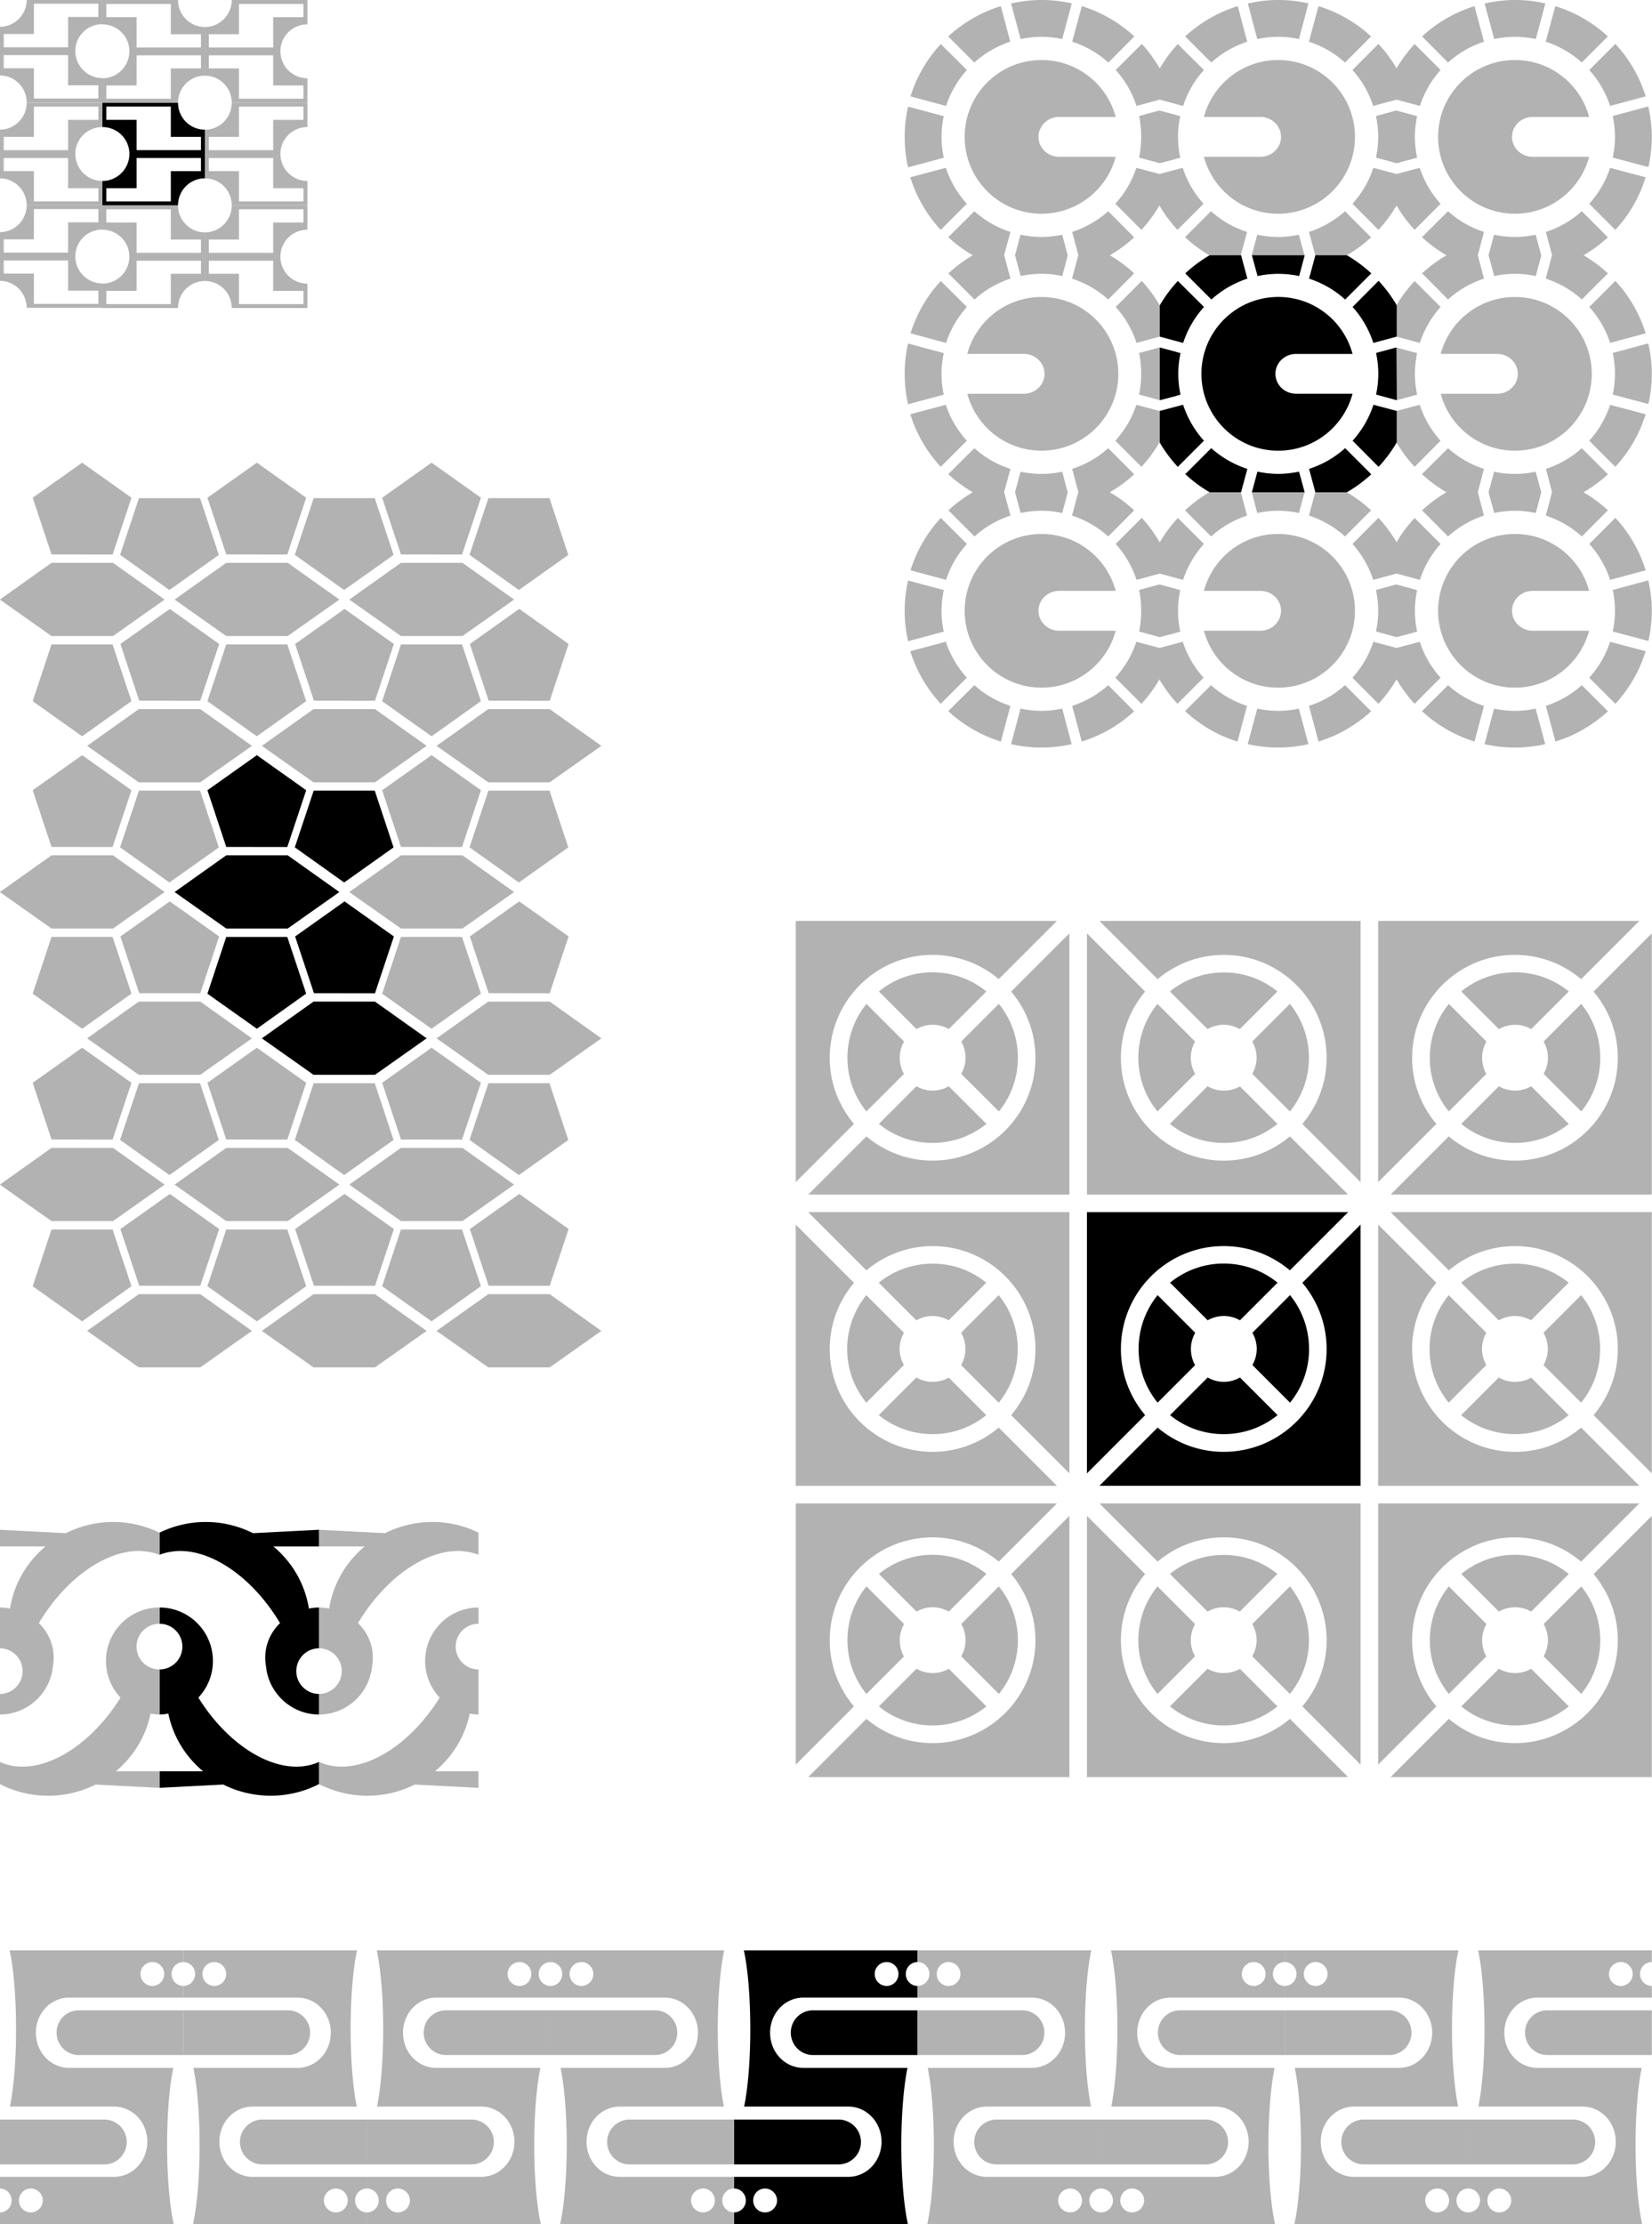 <svg xmlns="http://www.w3.org/2000/svg" viewBox="0 0 393.75 530"><g fill="#b2b2b2"><path d="M33.076 308.408l-12.312 8.75 12.312 8.688h14.656l12.313-8.688-12.313-8.75H33.076zM40.476 284.528l-11.78 8.356 4.484 13.512 14.552.02 4.504-13.533-11.76-8.356zM12.276 292.988l-4.484 13.533 11.78 8.356 11.76-8.376-4.504-13.512H12.276zM12.276 273.548l-12.312 8.75 12.312 8.688h14.656l12.313-8.688-12.313-8.75H12.276zM19.576 249.678l-11.78 8.356 4.484 13.512 14.552.02 4.504-13.533-11.76-8.356zM47.676 258.128l4.484 13.533-11.78 8.356-11.76-8.376 4.504-13.512h14.552z"/></g><g fill="#b2b2b2"><path d="M74.722 308.408l-12.312 8.75 12.312 8.687h14.656l12.313-8.687-12.313-8.75H74.722zM82.122 284.528l-11.78 8.356 4.484 13.512 14.552.02 4.504-13.533-11.76-8.356zM53.922 292.988l-4.484 13.533 11.78 8.356 11.76-8.376-4.504-13.512H53.922zM53.922 273.548l-12.312 8.75 12.312 8.687h14.656l12.313-8.687-12.313-8.75H53.922zM61.222 249.678l-11.78 8.356 4.484 13.512 14.552.02 4.504-13.533-11.76-8.356zM89.322 258.128l4.484 13.533-11.78 8.356-11.76-8.376 4.504-13.512h14.552z"/></g><g fill="#b2b2b2"><path d="M116.367 308.408l-12.312 8.75 12.312 8.687h14.656l12.313-8.687-12.313-8.75h-14.656zM123.767 284.528l-11.78 8.356 4.484 13.512 14.552.02 4.504-13.533-11.76-8.356zM95.567 292.988l-4.484 13.533 11.78 8.356 11.76-8.376-4.504-13.512H95.567zM95.567 273.548l-12.312 8.75 12.312 8.687h14.656l12.313-8.687-12.313-8.75H95.567zM102.867 249.678l-11.78 8.356 4.484 13.512 14.552.02 4.504-13.533-11.76-8.356zM130.967 258.128l4.484 13.533-11.78 8.356-11.76-8.376 4.504-13.512h14.552z"/></g><g fill="#b2b2b2"><path d="M33.076 238.689l-12.312 8.75 12.312 8.688h14.656l12.313-8.688-12.313-8.75H33.076zM40.476 214.809l-11.78 8.356 4.484 13.512 14.552.02 4.504-13.533-11.76-8.356zM12.276 223.269l-4.484 13.533 11.78 8.356 11.76-8.376-4.504-13.512H12.276zM12.276 203.829l-12.312 8.75 12.312 8.688h14.656l12.313-8.688-12.313-8.75H12.276zM19.576 179.959l-11.78 8.356 4.484 13.512 14.552.02 4.504-13.533-11.76-8.356zM47.676 188.409l4.484 13.533-11.78 8.356-11.76-8.376 4.504-13.512h14.552z"/></g><path d="M74.722 238.689l-12.312 8.75 12.312 8.688h14.656l12.313-8.688-12.313-8.75H74.722zM82.122 214.809l-11.78 8.356 4.484 13.512 14.552.02 4.504-13.533-11.76-8.356zM53.922 223.269l-4.484 13.533 11.78 8.356 11.76-8.376-4.504-13.512H53.922zM53.922 203.829l-12.312 8.75 12.312 8.688h14.656l12.313-8.688-12.313-8.75H53.922zM61.222 179.959l-11.78 8.356 4.484 13.512 14.552.02 4.504-13.533-11.76-8.356zM89.322 188.409l4.484 13.533-11.78 8.356-11.76-8.376 4.504-13.512h14.552z"/><g fill="#b2b2b2"><path d="M116.367 238.689l-12.312 8.75 12.312 8.688h14.656l12.313-8.688-12.313-8.75h-14.656zM123.767 214.809l-11.78 8.356 4.484 13.512 14.552.02 4.504-13.533-11.76-8.356zM95.567 223.269l-4.484 13.533 11.78 8.356 11.76-8.376-4.504-13.512H95.567zM95.567 203.829l-12.312 8.75 12.312 8.688h14.656l12.313-8.688-12.313-8.75H95.567zM102.867 179.959l-11.78 8.356 4.484 13.512 14.552.02 4.504-13.533-11.76-8.356zM130.967 188.409l4.484 13.533-11.78 8.356-11.76-8.376 4.504-13.512h14.552z"/></g><g fill="#b2b2b2"><path d="M33.076 168.988l-12.312 8.75 12.312 8.688h14.656l12.313-8.688-12.313-8.75H33.076zM40.476 145.108l-11.78 8.356 4.484 13.512 14.552.02 4.504-13.533-11.76-8.356zM12.276 153.568l-4.484 13.533 11.78 8.356 11.76-8.376-4.504-13.512H12.276zM12.276 134.128l-12.312 8.75 12.312 8.688h14.656l12.313-8.688-12.313-8.75H12.276zM19.576 110.258l-11.78 8.356 4.484 13.512 14.552.02 4.504-13.533-11.76-8.356zM47.676 118.708l4.484 13.533-11.78 8.356-11.76-8.376 4.504-13.512h14.552z"/></g><g fill="#b2b2b2"><path d="M74.722 168.988l-12.312 8.75 12.312 8.688h14.656l12.313-8.688-12.313-8.75H74.722zM82.122 145.108l-11.78 8.356 4.484 13.512 14.552.02 4.504-13.533-11.76-8.356zM53.922 153.568l-4.484 13.533 11.78 8.356 11.76-8.376-4.504-13.512H53.922zM53.922 134.128l-12.312 8.75 12.312 8.688h14.656l12.313-8.688-12.313-8.75H53.922zM61.222 110.258l-11.78 8.356 4.484 13.512 14.552.02 4.504-13.533-11.76-8.356zM89.322 118.708l4.484 13.533-11.78 8.356-11.76-8.376 4.504-13.512h14.552z"/></g><g fill="#b2b2b2"><path d="M116.367 168.988l-12.312 8.75 12.312 8.688h14.656l12.313-8.688-12.313-8.75h-14.656zM123.767 145.108l-11.78 8.356 4.484 13.512 14.552.02 4.504-13.533-11.76-8.356zM95.567 153.568l-4.484 13.533 11.78 8.356 11.76-8.376-4.504-13.512H95.567zM95.567 134.128l-12.312 8.75 12.312 8.688h14.656l12.313-8.688-12.313-8.75H95.567zM102.867 110.258l-11.78 8.356 4.484 13.512 14.552.02 4.504-13.533-11.76-8.356zM130.967 118.708l4.484 13.533-11.78 8.356-11.76-8.376 4.504-13.512h14.552z"/></g><g><path d="M48.405 362.703a25.11 25.11 0 00-10.375 2.531v5.281c.93-.37 1.883-.606 2.875-.75.53-.076 1.08-.14 1.625-.156 8.17-.225 17.808 6.454 24.219 17.188-2.53 2.425-3.917 5.95-3.438 9.656.03.235.05.459.094.688.66 6.41 6.072 11.438 12.656 11.438v-4.906c-3.005 0-5.437-2.434-5.437-5.438s2.432-5.437 5.437-5.437v-9.719c-.843 0-1.64.093-2.437.25-.95-5.992-4.077-11.15-8.469-14.812h10.906v-3.969l-15.75.813a25.196 25.196 0 00-11.906-2.657zM38.03 383.078v3.875c3.005 0 5.437 2.433 5.437 5.438s-2.432 5.437-5.437 5.437v10.75c.723 0 1.403-.103 2.094-.219 1.137 5.532 4.15 10.307 8.28 13.75H38.03v3.938l15.188-.781a25.276 25.276 0 0014.438 2.468c3.03-.377 5.85-1.28 8.406-2.593v-5.282c-8.728 3.965-20.96-2.745-28.78-15.312 2.14-2.28 3.468-5.343 3.468-8.719 0-7.03-5.687-12.75-12.72-12.75z"/><path d="M103.675 362.703a25.11 25.11 0 0110.375 2.531v5.281c-.93-.37-1.884-.606-2.875-.75-.53-.076-1.08-.14-1.625-.156-8.17-.225-17.808 6.454-24.22 17.188 2.53 2.425 3.918 5.95 3.438 9.656-.03.235-.05.459-.094.688-.66 6.41-6.07 11.438-12.656 11.438v-4.906c3.006 0 5.438-2.434 5.438-5.438s-2.432-5.437-5.438-5.437v-9.719c.844 0 1.64.093 2.438.25.95-5.992 4.076-11.15 8.469-14.812H76.019v-3.969l15.75.813a25.196 25.196 0 0111.906-2.657zm10.375 20.375v3.875c-3.006 0-5.438 2.433-5.438 5.438s2.432 5.437 5.438 5.437v10.75c-.724 0-1.403-.103-2.094-.219-1.138 5.532-4.15 10.307-8.281 13.75h10.375v3.938l-15.188-.781a25.276 25.276 0 01-14.438 2.468 25.108 25.108 0 01-8.406-2.593v-5.282c8.728 3.965 20.96-2.745 28.78-15.312-2.141-2.28-3.468-5.343-3.468-8.719 0-7.03 5.687-12.75 12.719-12.75zM27.605 362.703a25.11 25.11 0 0110.375 2.531v5.281c-.93-.37-1.884-.606-2.875-.75-.53-.076-1.08-.14-1.625-.156-8.17-.225-17.808 6.454-24.22 17.188 2.53 2.425 3.918 5.95 3.438 9.656-.03.235-.05.459-.094.688-.66 6.41-6.07 11.438-12.656 11.438v-4.906c3.006 0 5.438-2.434 5.438-5.438s-2.432-5.437-5.438-5.437v-9.719c.844 0 1.64.093 2.438.25.95-5.992 4.077-11.15 8.469-14.812H-.051v-3.969l15.75.813a25.196 25.196 0 0111.906-2.657zm10.375 20.375v3.875c-3.006 0-5.437 2.433-5.437 5.438s2.431 5.437 5.437 5.437v10.75c-.724 0-1.403-.103-2.094-.219-1.138 5.532-4.15 10.307-8.281 13.75H37.98v3.938l-15.188-.781a25.276 25.276 0 01-14.438 2.468 25.108 25.108 0 01-8.406-2.593v-5.282c8.728 3.965 20.96-2.745 28.78-15.312-2.141-2.28-3.468-5.343-3.468-8.719 0-7.03 5.687-12.75 12.719-12.75z" fill="#b2b2b2"/></g><g><path d="M248.24-.004c-2.486 0-4.924.317-7.25.844l2.281 8.469a23.917 23.917 0 014.969-.532c1.698 0 3.34.194 4.937.532l2.282-8.5a32.61 32.61 0 00-7.219-.813zM304.64-.004c-2.486 0-4.892.317-7.219.844l2.25 8.469a23.921 23.921 0 014.969-.532c1.698 0 3.372.194 4.969.532l2.25-8.5a32.612 32.612 0 00-7.219-.813zM361.08-.004c-2.486 0-4.892.317-7.219.844l2.281 8.469a23.622 23.622 0 014.938-.532c1.697 0 3.372.194 4.969.532l2.28-8.5a32.894 32.894 0 00-7.25-.813zM238.54 1.466a32.605 32.605 0 00-12.531 7.219l6.219 6.219a23.79 23.79 0 018.562-4.97l-2.25-8.468zM257.84 1.466l-2.281 8.469a23.827 23.827 0 018.625 4.969l6.187-6.22a32.506 32.506 0 00-12.53-7.218zM295.02 1.466a32.6 32.6 0 00-12.531 7.219l6.219 6.219a23.79 23.79 0 018.562-4.97l-2.25-8.468zM314.26 1.466l-2.281 8.469a23.698 23.698 0 018.594 4.969l6.218-6.22a32.51 32.51 0 00-12.53-7.218zM351.45 1.466a32.48 32.48 0 00-12.5 7.219l6.187 6.219a23.79 23.79 0 018.563-4.97l-2.25-8.468zM370.7 1.466l-2.281 8.469a23.698 23.698 0 018.594 4.969l6.218-6.22a32.51 32.51 0 00-12.53-7.218zM272.14 10.466l-6.219 6.219a23.796 23.796 0 014.969 8.562l5.531-1.5 5.563 1.5a23.927 23.927 0 014.968-8.562l-6.218-6.188a32.341 32.341 0 00-4.313 5.813c-1.219-2.107-2.637-4.07-4.281-5.844zM328.55 10.466l-6.188 6.219a23.725 23.725 0 014.938 8.562l5.562-1.5 5.563 1.5a23.855 23.855 0 014.937-8.562l-6.187-6.188c-1.634 1.765-3.1 3.687-4.313 5.781a32.698 32.698 0 00-4.312-5.812zM385.02 10.466l-6.219 6.219a23.796 23.796 0 014.969 8.562l8.469-2.28a32.48 32.48 0 00-7.219-12.5zM224.24 10.496a32.503 32.503 0 00-7.219 12.469l8.469 2.281a23.92 23.92 0 014.969-8.562l-6.219-6.188zM248.24 14.306c-10.111 0-18.312 8.201-18.312 18.312s8.201 18.312 18.312 18.312c8.472 0 15.599-5.75 17.688-13.562h-13.469c-2.735 0-4.937-2.12-4.937-4.75s2.202-4.75 4.937-4.75h13.469c-2.089-7.813-9.216-13.562-17.688-13.562zM304.64 14.306c10.111 0 18.312 8.201 18.312 18.312S314.75 50.93 304.64 50.93c-8.472 0-15.599-5.75-17.688-13.562h13.438c2.735 0 4.937-2.12 4.937-4.75s-2.202-4.75-4.937-4.75h-13.438c2.089-7.813 9.216-13.562 17.688-13.562zM361.08 14.306c-10.111 0-18.312 8.201-18.312 18.312s8.201 18.312 18.312 18.312c8.472 0 15.599-5.75 17.688-13.562H365.33c-2.735 0-4.938-2.12-4.938-4.75s2.203-4.75 4.938-4.75h13.438c-2.089-7.813-9.216-13.562-17.688-13.562zM392.86 25.366l-8.469 2.281c.34 1.604.531 3.264.531 4.969 0 1.697-.194 3.341-.53 4.937l8.5 2.25a32.72 32.72 0 00.812-7.187c0-2.492-.315-4.918-.844-7.25zM216.44 25.406a32.603 32.603 0 000 14.469l8.5-2.281a23.917 23.917 0 01-.531-4.97c0-1.697.193-3.34.531-4.937l-8.5-2.28zM276.34 26.336l-3.906 1.062-.938.25c.34 1.604.5 3.265.5 4.97 0 1.696-.163 3.34-.5 4.937l.094.031.844.219 4 1.094.062-.032h.03l3.813-1v-.03l.97-.25a23.917 23.917 0 01-.532-4.97c0-1.697.193-3.34.531-4.937l-.969-.25v-.031l-4-1.063zM332.8 26.336l-4.844 1.312c.34 1.604.531 3.265.531 4.97 0 1.696-.194 3.34-.53 4.937l4.937 1.344 4.875-1.313a23.917 23.917 0 01-.532-4.969c0-1.697.194-3.34.532-4.937l-4.97-1.344zM225.44 39.996l-8.469 2.25a32.586 32.586 0 007.25 12.531l6.219-6.219c-2.212-2.454-3.958-5.347-5-8.562zM270.84 39.996c-1.043 3.22-2.787 6.106-5 8.562l6.219 6.22a32.383 32.383 0 004.281-5.813 32.422 32.422 0 004.312 5.812l6.22-6.219a23.714 23.714 0 01-4.97-8.562l-5.53 1.469-5.532-1.469zM327.33 39.996c-1.043 3.22-2.755 6.106-4.969 8.562l6.188 6.22a32.547 32.547 0 004.312-5.813 32.55 32.55 0 004.313 5.812l6.187-6.219a23.716 23.716 0 01-4.969-8.562l-5.53 1.469-5.532-1.469zM383.76 39.996c-1.043 3.22-2.755 6.106-4.969 8.562l6.219 6.22a32.474 32.474 0 007.219-12.532l-8.469-2.25zM232.24 50.336l-6.219 6.187a32.526 32.526 0 005.844 4.313 32.466 32.466 0 00-5.813 4.312l6.22 6.22a23.79 23.79 0 018.562-4.97l-1.5-5.593 1.5-5.532a23.785 23.785 0 01-8.594-4.937zM264.14 50.336a23.825 23.825 0 01-8.594 4.937l1.469 5.5-1.5 5.625a23.827 23.827 0 018.625 4.97l6.187-6.22a32.438 32.438 0 00-5.812-4.312 32.641 32.641 0 005.812-4.281l-6.187-6.219zM288.64 50.336l-6.187 6.187a32.844 32.844 0 005.812 4.313 32.483 32.483 0 00-5.812 4.312l6.218 6.22a23.79 23.79 0 018.563-4.97l-1.5-5.593 1.5-5.532a23.79 23.79 0 01-8.594-4.937zM320.58 50.336a23.826 23.826 0 01-8.594 4.937l1.5 5.563-1.5 5.562a23.698 23.698 0 018.594 4.97l6.219-6.22a32.438 32.438 0 00-5.813-4.312 32.362 32.362 0 005.813-4.281l-6.219-6.219zM345.14 50.336l-6.219 6.187a32.547 32.547 0 005.844 4.313 32.764 32.764 0 00-5.813 4.312l6.188 6.22a23.79 23.79 0 018.562-4.97l-1.468-5.562 1.468-5.563a23.656 23.656 0 01-8.562-4.937zM377.02 50.336a23.695 23.695 0 01-8.563 4.937l1.47 5.5-1.5 5.625a23.698 23.698 0 018.593 4.97l6.219-6.22a32.438 32.438 0 00-5.813-4.312 32.641 32.641 0 005.813-4.281l-6.219-6.219zM243.24 55.936l-1.313 4.906 1.344 4.938a23.917 23.917 0 014.969-.532c1.698 0 3.34.194 4.937.532.463-1.629.88-3.27 1.313-4.907-.437-1.645-.874-3.292-1.313-4.937-1.59.335-3.246.531-4.937.531-1.71 0-3.391-.189-5-.531zM299.67 55.936l-1.313 4.875 1.344 4.969a23.9 23.9 0 014.938-.531c1.697 0 3.372.193 4.969.53l1.312-4.905-1.344-4.938c-1.59.335-3.247.531-4.937.531-1.71 0-3.36-.189-4.969-.53zM356.11 55.936l-1.313 4.875 1.344 4.969a23.622 23.622 0 014.938-.531c1.697 0 3.372.193 4.969.53l1.312-4.874-1.344-4.969c-1.59.335-3.247.531-4.937.531-1.71 0-3.36-.189-4.969-.531zM272.14 66.936l-6.219 6.219a23.796 23.796 0 014.969 8.562l5.531-1.5 5.563 1.5a23.927 23.927 0 014.968-8.562l-6.218-6.188a32.341 32.341 0 00-4.313 5.813c-1.219-2.107-2.637-4.07-4.281-5.844zM328.55 66.936l-6.188 6.219a23.725 23.725 0 014.938 8.562l5.562-1.5 5.563 1.5a23.855 23.855 0 014.937-8.562l-6.187-6.188c-1.634 1.765-3.1 3.687-4.313 5.781a32.698 32.698 0 00-4.312-5.812zM385.02 66.936l-6.219 6.219a23.796 23.796 0 014.969 8.562l8.469-2.28a32.48 32.48 0 00-7.219-12.5zM224.24 66.966a32.503 32.503 0 00-7.219 12.469l8.469 2.281a23.92 23.92 0 014.969-8.562l-6.219-6.188zM248.24 70.776c10.111 0 18.312 8.201 18.312 18.312S258.35 107.4 248.24 107.4c-8.472 0-15.599-5.75-17.688-13.562h13.469c2.735 0 4.937-2.12 4.937-4.75s-2.202-4.75-4.937-4.75h-13.469c2.089-7.813 9.216-13.562 17.688-13.562zM304.64 70.776c-10.111 0-18.312 8.201-18.312 18.312s8.201 18.312 18.312 18.312c8.472 0 15.599-5.75 17.688-13.562H308.89c-2.735 0-4.938-2.12-4.938-4.75s2.203-4.75 4.938-4.75h13.438c-2.089-7.813-9.216-13.562-17.688-13.562zM361.08 70.776c10.111 0 18.312 8.201 18.312 18.312S371.19 107.4 361.08 107.4c-8.472 0-15.599-5.75-17.688-13.562h13.438c2.735 0 4.937-2.12 4.937-4.75s-2.202-4.75-4.937-4.75h-13.438c2.089-7.813 9.216-13.562 17.688-13.562zM392.86 81.836l-8.469 2.281c.34 1.604.531 3.264.531 4.969 0 1.697-.194 3.341-.53 4.937l8.5 2.25a32.72 32.72 0 00.812-7.187c0-2.492-.315-4.918-.844-7.25zM216.44 81.866a32.603 32.603 0 000 14.469l8.5-2.281a23.917 23.917 0 01-.531-4.97c0-1.697.193-3.34.531-4.937l-8.5-2.28zM276.34 82.806l-3.906 1.062-.938.25c.34 1.604.5 3.265.5 4.97 0 1.696-.163 3.34-.5 4.937l.094.031.844.219 4 1.094.062-.032h.03l3.813-1v-.03l.97-.25a23.917 23.917 0 01-.532-4.97c0-1.697.193-3.34.531-4.937l-.969-.25v-.031l-4-1.063zM332.8 82.806l-4.844 1.312c.34 1.604.531 3.265.531 4.97 0 1.696-.194 3.34-.53 4.937l4.937 1.344 4.875-1.313a23.917 23.917 0 01-.532-4.969c0-1.697.194-3.34.532-4.937l-4.97-1.344zM225.44 96.466l-8.469 2.25a32.586 32.586 0 007.25 12.531l6.219-6.219c-2.212-2.454-3.958-5.347-5-8.562zM270.84 96.466c-1.043 3.22-2.787 6.106-5 8.562l6.219 6.22a32.383 32.383 0 004.281-5.813 32.422 32.422 0 004.312 5.812l6.22-6.219a23.714 23.714 0 01-4.97-8.562l-5.53 1.469-5.532-1.469zM327.33 96.466c-1.043 3.22-2.755 6.106-4.969 8.562l6.188 6.22a32.547 32.547 0 004.312-5.813 32.55 32.55 0 004.313 5.812l6.187-6.219a23.716 23.716 0 01-4.969-8.562l-5.53 1.469-5.532-1.469zM383.76 96.466c-1.043 3.22-2.755 6.106-4.969 8.562l6.219 6.22a32.474 32.474 0 007.219-12.532l-8.469-2.25zM232.24 106.806l-6.219 6.187a32.526 32.526 0 005.844 4.313 32.466 32.466 0 00-5.813 4.312l6.22 6.22a23.79 23.79 0 018.562-4.97l-1.5-5.593 1.5-5.532a23.785 23.785 0 01-8.594-4.937zM264.14 106.806a23.825 23.825 0 01-8.594 4.937l1.469 5.5-1.5 5.625a23.827 23.827 0 018.625 4.97l6.187-6.22a32.438 32.438 0 00-5.812-4.312 32.641 32.641 0 005.812-4.281l-6.187-6.219zM288.64 106.806l-6.187 6.187a32.844 32.844 0 005.812 4.313 32.483 32.483 0 00-5.812 4.312l6.218 6.22a23.79 23.79 0 018.563-4.97l-1.5-5.593 1.5-5.532a23.79 23.79 0 01-8.594-4.937zM320.58 106.806a23.826 23.826 0 01-8.594 4.937l1.5 5.563-1.5 5.562a23.698 23.698 0 018.594 4.97l6.219-6.22a32.438 32.438 0 00-5.813-4.312 32.362 32.362 0 005.813-4.281l-6.219-6.219zM345.14 106.806l-6.219 6.187a32.547 32.547 0 005.844 4.313 32.764 32.764 0 00-5.813 4.312l6.188 6.22a23.79 23.79 0 018.562-4.97l-1.468-5.562 1.468-5.563a23.656 23.656 0 01-8.562-4.937zM377.02 106.806a23.695 23.695 0 01-8.563 4.937l1.47 5.5-1.5 5.625a23.698 23.698 0 018.593 4.97l6.219-6.22a32.438 32.438 0 00-5.813-4.312 32.641 32.641 0 005.813-4.281l-6.219-6.219zM243.24 112.406l-1.313 4.906 1.344 4.938a23.917 23.917 0 014.969-.532c1.698 0 3.34.194 4.937.532l1.313-4.906-1.313-4.938c-1.59.335-3.246.531-4.937.531-1.71 0-3.391-.189-5-.531zM299.67 112.406l-1.313 4.906 1.157 4.406c.064.179.11.35.156.532a23.921 23.921 0 014.969-.532c1.697 0 3.372.194 4.969.532l1.312-4.907-1.344-4.937c-1.59.335-3.247.531-4.937.531-1.71 0-3.36-.189-4.97-.531zM356.11 112.406l-1.313 4.906 1.344 4.938a23.622 23.622 0 014.938-.532c1.697 0 3.372.194 4.969.532l1.312-4.906-1.344-4.938c-1.59.335-3.247.531-4.937.531-1.71 0-3.36-.189-4.969-.531zM272.14 123.406l-6.219 6.219a23.796 23.796 0 014.969 8.562l5.531-1.5 5.563 1.5a23.927 23.927 0 014.968-8.562l-6.218-6.188a32.341 32.341 0 00-4.313 5.813c-1.219-2.107-2.637-4.07-4.281-5.844zM328.55 123.406l-6.188 6.219a23.725 23.725 0 014.938 8.562l5.562-1.5 5.563 1.5a23.855 23.855 0 014.937-8.562l-6.187-6.188c-1.634 1.765-3.1 3.687-4.313 5.781a32.698 32.698 0 00-4.312-5.812zM385.02 123.406l-6.219 6.219a23.796 23.796 0 014.969 8.562l8.469-2.28a32.48 32.48 0 00-7.219-12.5zM224.24 123.436a32.503 32.503 0 00-7.219 12.469l8.469 2.281a23.92 23.92 0 014.969-8.562l-6.219-6.188zM248.24 127.246c-10.111 0-18.312 8.201-18.312 18.312s8.201 18.312 18.312 18.312c8.472 0 15.599-5.75 17.688-13.562h-13.469c-2.735 0-4.937-2.12-4.937-4.75s2.202-4.75 4.937-4.75h13.469c-2.089-7.813-9.216-13.562-17.688-13.562zM304.64 127.246c10.111 0 18.312 8.201 18.312 18.312s-8.202 18.312-18.312 18.312c-8.472 0-15.599-5.75-17.688-13.562h13.438c2.735 0 4.937-2.12 4.937-4.75s-2.202-4.75-4.937-4.75h-13.438c2.089-7.813 9.216-13.562 17.688-13.562zM361.08 127.246c-10.111 0-18.312 8.201-18.312 18.312s8.201 18.312 18.312 18.312c8.472 0 15.599-5.75 17.688-13.562H365.33c-2.735 0-4.938-2.12-4.938-4.75s2.203-4.75 4.938-4.75h13.438c-2.089-7.813-9.216-13.562-17.688-13.562zM392.86 138.306l-8.469 2.281c.34 1.604.531 3.264.531 4.969 0 1.697-.194 3.341-.53 4.937l8.5 2.25a32.72 32.72 0 00.812-7.187c0-2.492-.315-4.918-.844-7.25zM216.44 138.336a32.603 32.603 0 000 14.469l8.5-2.281a23.92 23.92 0 01-.531-4.97c0-1.697.193-3.34.531-4.937l-8.5-2.28zM276.34 139.276l-3.906 1.063-.938.25c.34 1.603.5 3.264.5 4.968 0 1.697-.163 3.342-.5 4.938l.094.031.844.219 4 1.093.062-.03h.03l3.813-1v-.032l.97-.25a23.92 23.92 0 01-.532-4.969c0-1.697.193-3.34.531-4.937l-.969-.25v-.031l-4-1.063zM332.8 139.276l-4.844 1.313c.34 1.603.531 3.264.531 4.968 0 1.697-.194 3.342-.53 4.938l4.937 1.343 4.875-1.312a23.92 23.92 0 01-.532-4.969c0-1.697.194-3.34.532-4.937l-4.97-1.344zM225.44 152.936l-8.469 2.25a32.584 32.584 0 007.25 12.531l6.219-6.219c-2.212-2.454-3.958-5.346-5-8.562zM270.84 152.936c-1.043 3.22-2.787 6.106-5 8.562l6.219 6.22a32.393 32.393 0 004.281-5.813 32.42 32.42 0 004.312 5.812l6.22-6.219a23.714 23.714 0 01-4.97-8.562l-5.53 1.469-5.532-1.469zM327.33 152.936c-1.043 3.22-2.755 6.106-4.969 8.562l6.188 6.22a32.557 32.557 0 004.312-5.813 32.549 32.549 0 004.313 5.812l6.187-6.219a23.716 23.716 0 01-4.969-8.562l-5.53 1.469-5.532-1.469zM383.76 152.936c-1.043 3.22-2.755 6.106-4.969 8.562l6.219 6.22a32.474 32.474 0 007.219-12.532l-8.469-2.25zM232.24 163.276l-6.219 6.187a32.591 32.591 0 0012.531 7.25l2.281-8.5a23.785 23.785 0 01-8.593-4.937zM264.14 163.276a23.825 23.825 0 01-8.594 4.937l2.281 8.5a32.497 32.497 0 0012.5-7.218l-6.187-6.219zM288.64 163.276l-6.187 6.187c3.537 3.282 7.774 5.789 12.5 7.25l2.28-8.5a23.79 23.79 0 01-8.593-4.937zM320.58 163.276a23.826 23.826 0 01-8.594 4.937l2.281 8.5a32.617 32.617 0 0012.531-7.218l-6.218-6.219zM345.14 163.276l-6.219 6.187a32.59 32.59 0 0012.531 7.25l2.25-8.5a23.656 23.656 0 01-8.562-4.937zM377.02 163.276a23.695 23.695 0 01-8.563 4.937l2.282 8.5a32.497 32.497 0 0012.5-7.218l-6.22-6.219zM243.24 168.866l-2.25 8.469a32.509 32.509 0 0014.438 0l-2.25-8.469c-1.591.335-3.247.531-4.938.531-1.71 0-3.391-.189-5-.531zM299.67 168.866l-2.281 8.469c2.331.529 4.758.812 7.25.812 2.477 0 4.9-.289 7.219-.812l-2.282-8.469c-1.59.335-3.247.531-4.937.531-1.71 0-3.36-.189-4.969-.531zM356.11 168.866l-2.281 8.469c2.331.529 4.758.812 7.25.812 2.477 0 4.9-.289 7.219-.812l-2.282-8.469c-1.59.335-3.247.531-4.937.531-1.71 0-3.36-.189-4.969-.531z" fill="#b2b2b2"/><path d="M288.34 60.836a32.487 32.487 0 00-5.813 4.312l6.22 6.22a23.787 23.787 0 018.562-4.97l-1.5-5.562zm10.062 0l1.344 4.937a23.903 23.903 0 014.937-.53c1.698 0 3.372.193 4.969.53l1.312-4.906v-.03h-12.562zm15.125 0l-1.5 5.562a23.698 23.698 0 018.594 4.97l6.218-6.22a32.433 32.433 0 00-5.812-4.312zm15.062 6.094l-6.188 6.218a23.725 23.725 0 014.938 8.563l5.562-1.5v-7.469a32.703 32.703 0 00-4.312-5.812zm-47.844.03a32.344 32.344 0 00-4.312 5.813v7.438l5.562 1.5a23.927 23.927 0 014.969-8.563zm23.938 3.813c-10.111 0-18.313 8.202-18.313 18.312 0 10.111 8.201 18.312 18.313 18.312 8.472 0 15.599-5.75 17.687-13.562h-13.437c-2.735 0-4.938-2.12-4.938-4.75s2.203-4.75 4.938-4.75h13.437c-2.089-7.813-9.216-13.562-17.687-13.562zm-28.25 12.031v12.531l.062.031.063-.03h.031l3.812-1v-.032l.97-.25a23.922 23.922 0 01-.532-4.969c0-1.697.193-3.34.531-4.937l-.969-.25v-.031l-3.968-1.063zm56.406 0l-4.844 1.313c.34 1.603.531 3.264.531 4.968 0 1.697-.194 3.342-.53 4.938l4.937 1.344zM281.995 96.46l-5.531 1.469h-.031v7.5a32.422 32.422 0 004.312 5.812l6.219-6.218a23.714 23.714 0 01-4.969-8.563zm45.375 0c-1.043 3.22-2.755 6.106-4.969 8.563l6.188 6.218a32.55 32.55 0 004.312-5.812v-7.5zm-38.656 10.344l-6.188 6.188a32.848 32.848 0 005.813 4.312h7.469v-.03l1.5-5.532a23.79 23.79 0 01-8.594-4.938zm31.906 0a23.826 23.826 0 01-8.594 4.938l1.5 5.562h7.5a32.362 32.362 0 005.813-4.281zm-20.906 5.594l-1.313 4.906h12.562l-1.343-4.906c-1.591.335-3.247.531-4.938.531-1.71 0-3.36-.189-4.969-.531z"/></g><g color="#000"><path d="M189.67 219.456v62.25l13.875-13.875c-3.6-4.267-5.781-9.741-5.781-15.75 0-13.52 10.98-24.531 24.5-24.531 6.01 0 11.514 2.18 15.78 5.781l13.876-13.875h-62.25zm65.219 2.969L241.014 236.3c3.593 4.265 5.781 9.778 5.781 15.78 0 13.522-11.01 24.5-24.53 24.5-6.01 0-11.484-2.181-15.75-5.78l-13.876 13.875h62.25v-62.25zm-32.625 9.281c-4.866 0-9.292 1.72-12.781 4.563l8.969 8.968a7.753 7.753 0 013.843-1.031c1.396 0 2.705.383 3.844 1.031l8.969-8.968a20.329 20.329 0 00-12.844-4.563zm-15.75 7.531a20.36 20.36 0 00-4.531 12.844c0 4.867 1.698 9.293 4.531 12.781l8.937-8.937c-.648-1.14-1-2.48-1-3.875 0-1.4.38-2.702 1.032-3.844l-8.969-8.969zm31.562 0l-8.969 8.969a7.753 7.753 0 011.032 3.844c0 1.387-.39 2.709-1.032 3.844l8.969 8.968a20.111 20.111 0 004.531-12.78c0-4.866-1.689-9.346-4.531-12.845zm-19.625 19.625l-8.969 8.969a20.164 20.164 0 0012.781 4.531c4.866 0 9.345-1.699 12.844-4.531l-8.968-8.969a7.706 7.706 0 01-3.844 1.032c-1.4 0-2.702-.38-3.844-1.032zM259.07 284.676h62.25l-13.875-13.875c-4.267 3.6-9.741 5.781-15.75 5.781-13.52 0-24.531-10.98-24.531-24.5 0-6.01 2.18-11.514 5.781-15.78l-13.875-13.876v62.25zm2.969-65.219l13.875 13.875c4.265-3.593 9.778-5.781 15.78-5.781 13.522 0 24.5 11.01 24.5 24.53 0 6.01-2.181 11.484-5.78 15.75l13.875 13.876v-62.25h-62.25zm9.281 32.625c0 4.866 1.72 9.292 4.563 12.781l8.968-8.969a7.753 7.753 0 01-1.031-3.844c0-1.395.383-2.704 1.031-3.843l-8.968-8.969a20.329 20.329 0 00-4.563 12.844zm7.531 15.75a20.36 20.36 0 0012.844 4.531c4.867 0 9.293-1.699 12.781-4.531l-8.937-8.937c-1.14.648-2.48 1-3.875 1-1.4 0-2.702-.38-3.844-1.032l-8.969 8.969zm0-31.562l8.969 8.969a7.753 7.753 0 013.844-1.032c1.387 0 2.709.39 3.844 1.032l8.968-8.969a20.111 20.111 0 00-12.78-4.531c-4.866 0-9.346 1.689-12.845 4.531zm19.625 19.625l8.969 8.969a20.164 20.164 0 004.531-12.781c0-4.866-1.699-9.345-4.531-12.844l-8.969 8.968a7.706 7.706 0 011.032 3.844c0 1.4-.38 2.702-1.032 3.844zM328.48 219.456v62.25l13.875-13.875c-3.6-4.267-5.781-9.741-5.781-15.75 0-13.52 10.98-24.531 24.5-24.531 6.01 0 11.514 2.18 15.78 5.781l13.876-13.875h-62.25zm65.219 2.969L379.824 236.3c3.593 4.265 5.781 9.778 5.781 15.78 0 13.522-11.01 24.5-24.53 24.5-6.01 0-11.484-2.181-15.75-5.78l-13.876 13.875h62.25v-62.25zm-32.625 9.281c-4.866 0-9.292 1.72-12.781 4.563l8.969 8.968a7.753 7.753 0 013.843-1.031c1.396 0 2.705.383 3.844 1.031l8.969-8.968a20.329 20.329 0 00-12.844-4.563zm-15.75 7.531a20.36 20.36 0 00-4.531 12.844c0 4.867 1.698 9.293 4.531 12.781l8.937-8.937c-.648-1.14-1-2.48-1-3.875 0-1.4.38-2.702 1.032-3.844l-8.969-8.969zm31.562 0l-8.969 8.969a7.753 7.753 0 011.032 3.844c0 1.387-.39 2.709-1.032 3.844l8.969 8.968a20.111 20.111 0 004.531-12.78c0-4.866-1.689-9.346-4.531-12.845zm-19.625 19.625l-8.969 8.969a20.164 20.164 0 0012.781 4.531c4.866 0 9.345-1.699 12.844-4.531l-8.968-8.969a7.706 7.706 0 01-3.844 1.032c-1.4 0-2.702-.38-3.844-1.032zM189.67 354.076h62.25l-13.875-13.875c-4.267 3.6-9.741 5.781-15.75 5.781-13.52 0-24.531-10.98-24.531-24.5 0-6.01 2.18-11.514 5.781-15.78l-13.875-13.876v62.25zm2.969-65.219l13.875 13.875c4.265-3.593 9.778-5.781 15.78-5.781 13.522 0 24.5 11.01 24.5 24.53 0 6.01-2.181 11.484-5.78 15.75l13.875 13.876v-62.25h-62.25zm9.281 32.625c0 4.866 1.72 9.292 4.563 12.781l8.968-8.969a7.753 7.753 0 01-1.031-3.843c0-1.396.383-2.705 1.031-3.844l-8.968-8.969a20.329 20.329 0 00-4.563 12.844zm7.531 15.75a20.36 20.36 0 0012.844 4.531c4.867 0 9.293-1.698 12.781-4.531l-8.937-8.937c-1.14.648-2.48 1-3.875 1-1.4 0-2.702-.38-3.844-1.032l-8.969 8.969zm0-31.562l8.969 8.969a7.753 7.753 0 013.844-1.032c1.387 0 2.709.39 3.844 1.032l8.968-8.969a20.111 20.111 0 00-12.78-4.531c-4.866 0-9.346 1.689-12.845 4.531zm19.625 19.625l8.969 8.969a20.164 20.164 0 004.531-12.781c0-4.866-1.699-9.345-4.531-12.844l-8.969 8.968a7.706 7.706 0 011.032 3.844c0 1.4-.38 2.702-1.032 3.844z" fill="#b2b2b2"/><path d="M259.07 288.856v62.25l13.875-13.875c-3.6-4.267-5.781-9.741-5.781-15.75 0-13.52 10.98-24.531 24.5-24.531 6.01 0 11.514 2.18 15.78 5.781l13.876-13.875h-62.25zm65.219 2.969L310.414 305.7c3.593 4.265 5.781 9.778 5.781 15.78 0 13.522-11.01 24.5-24.53 24.5-6.01 0-11.484-2.181-15.75-5.78l-13.876 13.875h62.25v-62.25zm-32.625 9.281c-4.866 0-9.292 1.72-12.781 4.563l8.969 8.968a7.753 7.753 0 013.843-1.031c1.396 0 2.705.383 3.844 1.031l8.969-8.968a20.329 20.329 0 00-12.844-4.563zm-15.75 7.531a20.36 20.36 0 00-4.531 12.844c0 4.867 1.698 9.293 4.531 12.781l8.937-8.937c-.648-1.14-1-2.48-1-3.875 0-1.4.38-2.702 1.032-3.844l-8.969-8.969zm31.562 0l-8.969 8.969a7.753 7.753 0 011.032 3.844c0 1.387-.39 2.709-1.032 3.844l8.969 8.968a20.111 20.111 0 004.531-12.78c0-4.866-1.689-9.346-4.531-12.845zm-19.625 19.625l-8.969 8.969a20.164 20.164 0 0012.781 4.531c4.866 0 9.345-1.699 12.844-4.531l-8.968-8.969a7.706 7.706 0 01-3.844 1.032c-1.4 0-2.702-.38-3.844-1.032z"/><path d="M328.48 354.076h62.25l-13.875-13.875c-4.267 3.6-9.741 5.781-15.75 5.781-13.52 0-24.531-10.98-24.531-24.5 0-6.01 2.18-11.514 5.781-15.78l-13.875-13.876v62.25zm2.969-65.219l13.875 13.875c4.265-3.593 9.778-5.781 15.78-5.781 13.522 0 24.5 11.01 24.5 24.53 0 6.01-2.181 11.484-5.78 15.75l13.875 13.876v-62.25h-62.25zm9.281 32.625c0 4.866 1.72 9.292 4.563 12.781l8.968-8.969a7.753 7.753 0 01-1.031-3.843c0-1.396.383-2.705 1.031-3.844l-8.968-8.969a20.329 20.329 0 00-4.563 12.844zm7.531 15.75a20.36 20.36 0 0012.844 4.531c4.867 0 9.293-1.698 12.781-4.531l-8.937-8.937c-1.14.648-2.48 1-3.875 1-1.4 0-2.702-.38-3.844-1.032l-8.969 8.969zm0-31.562l8.969 8.969a7.753 7.753 0 013.844-1.032c1.387 0 2.709.39 3.844 1.032l8.968-8.969a20.111 20.111 0 00-12.78-4.531c-4.866 0-9.346 1.689-12.845 4.531zm19.625 19.625l8.969 8.969a20.164 20.164 0 004.531-12.781c0-4.866-1.699-9.345-4.531-12.844l-8.969 8.968a7.706 7.706 0 011.032 3.844c0 1.4-.38 2.702-1.032 3.844zM189.67 358.266v62.25l13.875-13.875c-3.6-4.267-5.781-9.741-5.781-15.75 0-13.52 10.98-24.531 24.5-24.531 6.01 0 11.514 2.18 15.78 5.781l13.876-13.875h-62.25zm65.219 2.969l-13.875 13.875c3.593 4.265 5.781 9.778 5.781 15.78 0 13.522-11.01 24.5-24.53 24.5-6.01 0-11.484-2.181-15.75-5.78l-13.876 13.875h62.25v-62.25zm-32.625 9.281c-4.866 0-9.292 1.72-12.781 4.563l8.969 8.968a7.753 7.753 0 013.843-1.031c1.396 0 2.705.383 3.844 1.031l8.969-8.968a20.329 20.329 0 00-12.844-4.563zm-15.75 7.531a20.36 20.36 0 00-4.531 12.844c0 4.867 1.698 9.293 4.531 12.781l8.937-8.937c-.648-1.14-1-2.48-1-3.875 0-1.4.38-2.702 1.032-3.844l-8.969-8.969zm31.562 0l-8.969 8.969a7.753 7.753 0 011.032 3.844c0 1.387-.39 2.709-1.032 3.844l8.969 8.968a20.111 20.111 0 004.531-12.78c0-4.866-1.689-9.346-4.531-12.845zm-19.625 19.625l-8.969 8.969a20.164 20.164 0 0012.781 4.531c4.866 0 9.345-1.699 12.844-4.531l-8.968-8.969a7.706 7.706 0 01-3.844 1.032c-1.4 0-2.702-.38-3.844-1.032zM259.07 423.486h62.25l-13.875-13.875c-4.267 3.6-9.741 5.781-15.75 5.781-13.52 0-24.531-10.98-24.531-24.5 0-6.01 2.18-11.514 5.781-15.78l-13.875-13.876v62.25zm2.969-65.219l13.875 13.875c4.265-3.593 9.778-5.781 15.78-5.781 13.522 0 24.5 11.01 24.5 24.53 0 6.01-2.181 11.484-5.78 15.75l13.875 13.876v-62.25h-62.25zm9.281 32.625c0 4.866 1.72 9.292 4.563 12.781l8.968-8.969a7.753 7.753 0 01-1.031-3.844c0-1.395.383-2.704 1.031-3.843l-8.968-8.969a20.329 20.329 0 00-4.563 12.844zm7.531 15.75a20.36 20.36 0 0012.844 4.531c4.867 0 9.293-1.699 12.781-4.531l-8.937-8.937c-1.14.648-2.48 1-3.875 1-1.4 0-2.702-.38-3.844-1.032l-8.969 8.969zm0-31.562l8.969 8.969a7.753 7.753 0 013.844-1.032c1.387 0 2.709.39 3.844 1.032l8.968-8.969a20.111 20.111 0 00-12.78-4.531c-4.866 0-9.346 1.689-12.845 4.531zm19.625 19.625l8.969 8.969a20.164 20.164 0 004.531-12.781c0-4.866-1.699-9.345-4.531-12.844l-8.969 8.968a7.706 7.706 0 011.032 3.844c0 1.4-.38 2.702-1.032 3.844zM328.48 358.266v62.25l13.875-13.875c-3.6-4.267-5.781-9.741-5.781-15.75 0-13.52 10.98-24.531 24.5-24.531 6.01 0 11.514 2.18 15.78 5.781l13.876-13.875h-62.25zm65.219 2.969l-13.875 13.875c3.593 4.265 5.781 9.778 5.781 15.78 0 13.522-11.01 24.5-24.53 24.5-6.01 0-11.484-2.181-15.75-5.78l-13.876 13.875h62.25v-62.25zm-32.625 9.281c-4.866 0-9.292 1.72-12.781 4.563l8.969 8.968a7.753 7.753 0 013.843-1.031c1.396 0 2.705.383 3.844 1.031l8.969-8.968a20.329 20.329 0 00-12.844-4.563zm-15.75 7.531a20.36 20.36 0 00-4.531 12.844c0 4.867 1.698 9.293 4.531 12.781l8.937-8.937c-.648-1.14-1-2.48-1-3.875 0-1.4.38-2.702 1.032-3.844l-8.969-8.969zm31.562 0l-8.969 8.969a7.753 7.753 0 011.032 3.844c0 1.387-.39 2.709-1.032 3.844l8.969 8.968a20.111 20.111 0 004.531-12.78c0-4.866-1.689-9.346-4.531-12.845zm-19.625 19.625l-8.969 8.969a20.164 20.164 0 0012.781 4.531c4.866 0 9.345-1.699 12.844-4.531l-8.968-8.969a7.706 7.706 0 01-3.844 1.032c-1.4 0-2.702-.38-3.844-1.032z" fill="#b2b2b2"/></g><g><g fill="#b2b2b2"><path d="M6.36 48.886c0 3.551-2.855 6.438-6.406 6.438v11.594c3.55 0 6.406 2.886 6.406 6.437h18.031v-5.812a6.443 6.443 0 01-6.438-6.438c0-3.551 2.887-6.406 6.438-6.406v-5.813H6.36zm1.719.938h15.375v3.156h-7.219v7.219H.891v-3.157h7.187v-7.218zM.89 62.074h15.344v7.187h7.22v3.156H8.078V65.2H.892v-3.125zM42.43 48.936c0 3.551 2.855 6.438 6.406 6.438v11.594c-3.55 0-6.406 2.886-6.406 6.437H24.399v-5.812a6.443 6.443 0 006.437-6.438c0-3.551-2.886-6.406-6.437-6.406v-5.813H42.43zm-1.719.938H25.336v3.156h7.219v7.219h15.344v-3.157h-7.188v-7.218zm7.188 12.25H32.555v7.187h-7.22v3.156h15.376V65.25h7.187v-3.125z"/><path d="M55.24 48.936c0 3.551-2.855 6.438-6.406 6.438v11.594c3.55 0 6.406 2.886 6.406 6.437h18.031v-5.812a6.443 6.443 0 01-6.438-6.438c0-3.551 2.887-6.406 6.438-6.406v-5.813H55.24zm1.719.938h15.375v3.156h-7.219v7.219H49.771v-3.157h7.187v-7.218zm-7.188 12.25h15.344v7.187h7.22v3.156H56.958V65.25h-7.187v-3.125z"/></g><path d="M6.36 24.466c0 3.551-2.855 6.438-6.406 6.438v11.594c3.55 0 6.406 2.886 6.406 6.437h18.031v-5.812a6.443 6.443 0 01-6.438-6.438c0-3.551 2.887-6.406 6.438-6.406v-5.813H6.36zm1.719.938h15.375v3.156h-7.219v7.219H.891v-3.157h7.187v-7.218zM.89 37.654h15.344v7.187h7.22v3.156H8.078V40.78H.892v-3.125zM55.24 24.466c0 3.551-2.855 6.438-6.406 6.438v11.594c3.55 0 6.406 2.886 6.406 6.437h18.031v-5.812a6.443 6.443 0 01-6.438-6.438c0-3.551 2.887-6.406 6.438-6.406v-5.813H55.24zm1.719.938h15.375v3.156h-7.219v7.219H49.771v-3.157h7.187v-7.218zm-7.188 12.25h15.344v7.187h7.22v3.156H56.958V40.78h-7.187v-3.125z" fill="#b2b2b2"/><path d="M42.43 24.466c0 3.551 2.855 6.438 6.406 6.438v11.594c-3.55 0-6.406 2.886-6.406 6.437H24.399v-5.812a6.443 6.443 0 006.437-6.438c0-3.551-2.886-6.406-6.437-6.406v-5.813H42.43zm-1.719.938H25.336v3.156h7.219v7.219h15.344v-3.157h-7.188v-7.218zm7.188 12.25H32.555v7.187h-7.22v3.156h15.376V40.78h7.187v-3.125z" fill="#010101"/><g fill="#b2b2b2"><path d="M6.36-.052c0 3.551-2.855 6.438-6.406 6.438V17.98c3.55 0 6.406 2.886 6.406 6.437h18.031v-5.812a6.443 6.443 0 01-6.438-6.438c0-3.551 2.887-6.406 6.438-6.406V-.052H6.36zm1.719.938h15.375v3.156h-7.219v7.219H.891V8.104h7.187V.886zM.89 13.136h15.344v7.187h7.22v3.156H8.078v-7.218H.892v-3.125zM42.43-.002c0 3.551 2.855 6.438 6.406 6.438V18.03c-3.55 0-6.406 2.886-6.406 6.437H24.399v-5.812a6.443 6.443 0 006.437-6.438c0-3.551-2.886-6.406-6.437-6.406V-.002H42.43zm-1.719.938H25.336v3.156h7.219v7.219h15.344V8.154h-7.188V.936zm7.188 12.25H32.555v7.187h-7.22v3.156h15.376v-7.218h7.187v-3.125z"/><path d="M55.24-.002c0 3.551-2.855 6.438-6.406 6.438V18.03c3.55 0 6.406 2.886 6.406 6.437h18.031v-5.812a6.443 6.443 0 01-6.438-6.438c0-3.551 2.887-6.406 6.438-6.406V-.002H55.24zm1.719.938h15.375v3.156h-7.219v7.219H49.771V8.154h7.187V.936zm-7.188 12.25h15.344v7.187h7.22v3.156H56.958v-7.218h-7.187v-3.125z"/></g></g><g><path d="M177.3 464.786c.938 4.295 1.531 11.121 1.531 18.812 0 7.464-.578 14.089-1.468 18.406h24.812c4.407 0 7.937 3.741 7.937 8.375s-3.53 8.375-7.937 8.375h-27.22v2.781c1.568 0 2.813 1.277 2.813 2.844s-1.245 2.844-2.812 2.844v2.781h41.438c-.938-4.295-1.563-11.089-1.563-18.781 0-7.476.576-14.121 1.469-18.438h-24.812c-4.407 0-7.938-3.741-7.938-8.375s3.53-8.375 7.938-8.375h27.219v-2.781c-1.567 0-2.813-1.277-2.813-2.844s1.246-2.844 2.813-2.844v-2.781H177.3zm34.031 2.781c1.567 0 2.812 1.277 2.812 2.844s-1.245 2.844-2.812 2.844-2.844-1.277-2.844-2.844a2.848 2.848 0 012.844-2.844zm-17.531 11.5c-2.952 0-5.312 2.36-5.312 5.313s2.36 5.344 5.312 5.344h24.906v-10.656H193.8zm-18.844 26.031v10.688h24.906a5.343 5.343 0 005.344-5.344 5.343 5.343 0 00-5.344-5.343h-24.906zm7.375 16.438c1.567 0 2.875 1.277 2.875 2.844s-1.308 2.844-2.875 2.844-2.813-1.277-2.813-2.844 1.246-2.844 2.813-2.844z"/><path d="M260.11 464.786c-.939 4.295-1.531 11.121-1.531 18.812 0 7.464.578 14.089 1.468 18.406h-24.812c-4.407 0-7.937 3.741-7.937 8.375s3.53 8.375 7.937 8.375h27.22v2.781c-1.568 0-2.813 1.277-2.813 2.844s1.245 2.844 2.812 2.844v2.781h-41.438c.938-4.295 1.563-11.089 1.563-18.781 0-7.476-.576-14.121-1.469-18.438h24.812c4.407 0 7.938-3.741 7.938-8.375s-3.53-8.375-7.938-8.375h-27.219v-2.781c1.567 0 2.813-1.277 2.813-2.844s-1.246-2.844-2.813-2.844v-2.781h41.406zm-34.031 2.781c-1.567 0-2.813 1.277-2.813 2.844s1.246 2.844 2.813 2.844 2.844-1.277 2.844-2.844a2.848 2.848 0 00-2.844-2.844zm17.531 11.5c2.952 0 5.312 2.36 5.312 5.313s-2.36 5.344-5.312 5.344h-24.906v-10.656h24.906zm18.844 26.031v10.688h-24.906a5.343 5.343 0 01-5.344-5.344 5.343 5.343 0 015.344-5.343h24.906zm-7.375 16.438c-1.567 0-2.875 1.277-2.875 2.844s1.308 2.844 2.875 2.844 2.812-1.277 2.812-2.844-1.245-2.844-2.812-2.844zM172.61 464.786c-.939 4.295-1.531 11.121-1.531 18.812 0 7.464.578 14.089 1.468 18.406h-24.812c-4.407 0-7.937 3.741-7.937 8.375s3.53 8.375 7.937 8.375h27.22v2.781c-1.568 0-2.813 1.277-2.813 2.844s1.245 2.844 2.812 2.844v2.781h-41.438c.938-4.295 1.563-11.089 1.563-18.781 0-7.476-.576-14.121-1.469-18.438h24.812c4.407 0 7.938-3.741 7.938-8.375s-3.53-8.375-7.938-8.375h-27.219v-2.781c1.567 0 2.813-1.277 2.813-2.844s-1.246-2.844-2.813-2.844v-2.781h41.406zm-34.031 2.781c-1.567 0-2.813 1.277-2.813 2.844s1.246 2.844 2.813 2.844 2.844-1.277 2.844-2.844a2.848 2.848 0 00-2.844-2.844zm17.531 11.5c2.952 0 5.312 2.36 5.312 5.313s-2.36 5.344-5.312 5.344h-24.906v-10.656h24.906zm18.844 26.031v10.688h-24.906a5.343 5.343 0 01-5.344-5.344 5.343 5.343 0 015.344-5.343h24.906zm-7.375 16.438c-1.567 0-2.875 1.277-2.875 2.844s1.308 2.844 2.875 2.844 2.812-1.277 2.812-2.844-1.245-2.844-2.812-2.844zM264.8 464.786c.938 4.295 1.531 11.121 1.531 18.812 0 7.464-.578 14.089-1.468 18.406h24.812c4.407 0 7.937 3.741 7.937 8.375s-3.53 8.375-7.937 8.375h-27.22v2.781c1.568 0 2.813 1.277 2.813 2.844s-1.245 2.844-2.812 2.844v2.781h41.438c-.938-4.295-1.563-11.089-1.563-18.781 0-7.476.576-14.121 1.469-18.438h-24.812c-4.407 0-7.938-3.741-7.938-8.375s3.53-8.375 7.938-8.375h27.219v-2.781c-1.567 0-2.813-1.277-2.813-2.844s1.246-2.844 2.813-2.844v-2.781H264.8zm34.031 2.781c1.567 0 2.812 1.277 2.812 2.844s-1.245 2.844-2.812 2.844-2.844-1.277-2.844-2.844a2.848 2.848 0 012.844-2.844zm-17.531 11.5c-2.952 0-5.312 2.36-5.312 5.313s2.36 5.344 5.312 5.344h24.906v-10.656H281.3zm-18.844 26.031v10.688h24.906a5.343 5.343 0 005.344-5.344 5.343 5.343 0 00-5.344-5.343h-24.906zm7.375 16.438c1.567 0 2.875 1.277 2.875 2.844s-1.308 2.844-2.875 2.844-2.813-1.277-2.813-2.844 1.246-2.844 2.813-2.844z" fill="#b2b2b2"/><path d="M89.8 464.786c.938 4.295 1.531 11.121 1.531 18.812 0 7.464-.578 14.089-1.468 18.406h24.812c4.407 0 7.937 3.741 7.937 8.375s-3.53 8.375-7.937 8.375h-27.22v2.781c1.568 0 2.813 1.277 2.813 2.844s-1.245 2.844-2.812 2.844v2.781h41.438c-.938-4.295-1.563-11.089-1.563-18.781 0-7.476.576-14.121 1.469-18.438h-24.812c-4.407 0-7.938-3.741-7.938-8.375s3.53-8.375 7.938-8.375h27.219v-2.781c-1.567 0-2.813-1.277-2.813-2.844s1.246-2.844 2.813-2.844v-2.781H89.8zm34.031 2.781c1.567 0 2.812 1.277 2.812 2.844s-1.245 2.844-2.812 2.844-2.844-1.277-2.844-2.844a2.848 2.848 0 012.844-2.844zm-17.531 11.5c-2.952 0-5.312 2.36-5.312 5.313s2.36 5.344 5.312 5.344h24.906v-10.656H106.3zm-18.844 26.031v10.688h24.906a5.343 5.343 0 005.344-5.344 5.343 5.343 0 00-5.344-5.343H87.456zm7.375 16.438c1.567 0 2.875 1.277 2.875 2.844s-1.308 2.844-2.875 2.844-2.813-1.277-2.813-2.844 1.246-2.844 2.813-2.844zM347.61 464.786c-.939 4.295-1.531 11.121-1.531 18.812 0 7.464.578 14.089 1.468 18.406h-24.812c-4.407 0-7.937 3.741-7.937 8.375s3.53 8.375 7.937 8.375h27.22v2.781c-1.568 0-2.813 1.277-2.813 2.844s1.245 2.844 2.812 2.844v2.781h-41.438c.938-4.295 1.563-11.089 1.563-18.781 0-7.476-.576-14.121-1.469-18.438h24.812c4.407 0 7.938-3.741 7.938-8.375s-3.53-8.375-7.938-8.375h-27.219v-2.781c1.567 0 2.813-1.277 2.813-2.844s-1.246-2.844-2.813-2.844v-2.781h41.406zm-34.031 2.781c-1.567 0-2.813 1.277-2.813 2.844s1.246 2.844 2.813 2.844 2.844-1.277 2.844-2.844a2.848 2.848 0 00-2.844-2.844zm17.531 11.5c2.952 0 5.312 2.36 5.312 5.313s-2.36 5.344-5.312 5.344h-24.906v-10.656h24.906zm18.844 26.031v10.688h-24.906a5.343 5.343 0 01-5.344-5.344 5.343 5.343 0 015.344-5.343h24.906zm-7.375 16.438c-1.567 0-2.875 1.277-2.875 2.844s1.308 2.844 2.875 2.844 2.812-1.277 2.812-2.844-1.245-2.844-2.812-2.844zM352.3 464.786c.938 4.295 1.531 11.121 1.531 18.812 0 7.464-.578 14.089-1.468 18.406h24.812c4.407 0 7.937 3.741 7.937 8.375s-3.53 8.375-7.937 8.375h-27.22v2.781c1.568 0 2.813 1.277 2.813 2.844s-1.245 2.844-2.812 2.844v2.781h41.438c-.938-4.295-1.563-11.089-1.563-18.781 0-7.476.576-14.121 1.469-18.438h-24.812c-4.407 0-7.938-3.741-7.938-8.375s3.53-8.375 7.938-8.375h27.219v-2.781c-1.567 0-2.813-1.277-2.813-2.844s1.246-2.844 2.813-2.844v-2.781H352.3zm34.031 2.781c1.567 0 2.812 1.277 2.812 2.844s-1.245 2.844-2.812 2.844-2.844-1.277-2.844-2.844a2.848 2.848 0 012.844-2.844zm-17.531 11.5c-2.952 0-5.312 2.36-5.312 5.313s2.36 5.344 5.312 5.344h24.906v-10.656H368.8zm-18.844 26.031v10.688h24.906a5.343 5.343 0 005.344-5.344 5.343 5.343 0 00-5.344-5.343h-24.906zm7.375 16.438c1.567 0 2.875 1.277 2.875 2.844s-1.308 2.844-2.875 2.844-2.813-1.277-2.813-2.844 1.246-2.844 2.813-2.844zM85.1 464.786c-.939 4.295-1.531 11.121-1.531 18.812 0 7.464.578 14.089 1.468 18.406H60.225c-4.407 0-7.937 3.741-7.937 8.375s3.53 8.375 7.937 8.375h27.22v2.781c-1.568 0-2.813 1.277-2.813 2.844s1.245 2.844 2.812 2.844v2.781H46.006c.938-4.295 1.563-11.089 1.563-18.781 0-7.476-.576-14.121-1.469-18.438h24.812c4.407 0 7.938-3.741 7.938-8.375s-3.53-8.375-7.938-8.375H43.693v-2.781c1.567 0 2.813-1.277 2.813-2.844s-1.246-2.844-2.813-2.844v-2.781H85.1zm-34.031 2.781c-1.567 0-2.813 1.277-2.813 2.844s1.246 2.844 2.813 2.844 2.844-1.277 2.844-2.844a2.848 2.848 0 00-2.844-2.844zm17.531 11.5c2.952 0 5.312 2.36 5.312 5.313s-2.36 5.344-5.312 5.344H43.694v-10.656H68.6zm18.844 26.031v10.688H62.538a5.343 5.343 0 01-5.344-5.344 5.343 5.343 0 015.344-5.343h24.906zm-7.375 16.438c-1.567 0-2.875 1.277-2.875 2.844s1.308 2.844 2.875 2.844 2.812-1.277 2.812-2.844-1.245-2.844-2.812-2.844z" fill="#b2b2b2"/><path d="M2.3 464.786c.938 4.295 1.531 11.121 1.531 18.812 0 7.464-.578 14.089-1.468 18.406h24.812c4.407 0 7.937 3.741 7.937 8.375s-3.53 8.375-7.937 8.375H-.045v2.781c1.568 0 2.813 1.277 2.813 2.844s-1.245 2.844-2.812 2.844v2.781h41.438c-.938-4.295-1.563-11.089-1.563-18.781 0-7.476.576-14.121 1.469-18.438H16.488c-4.407 0-7.938-3.741-7.938-8.375s3.53-8.375 7.938-8.375h27.219v-2.781c-1.567 0-2.813-1.277-2.813-2.844s1.246-2.844 2.813-2.844v-2.781H2.3zm34.031 2.781c1.567 0 2.812 1.277 2.812 2.844s-1.245 2.844-2.812 2.844-2.844-1.277-2.844-2.844a2.848 2.848 0 012.844-2.844zm-17.531 11.5c-2.952 0-5.312 2.36-5.312 5.313s2.36 5.344 5.312 5.344h24.906v-10.656H18.8zM-.044 505.098v10.688h24.906a5.343 5.343 0 005.344-5.344 5.343 5.343 0 00-5.344-5.343H-.044zm7.375 16.438c1.567 0 2.875 1.277 2.875 2.844s-1.308 2.844-2.875 2.844-2.813-1.277-2.813-2.844 1.246-2.844 2.813-2.844z" fill="#b2b2b2"/></g></svg>
